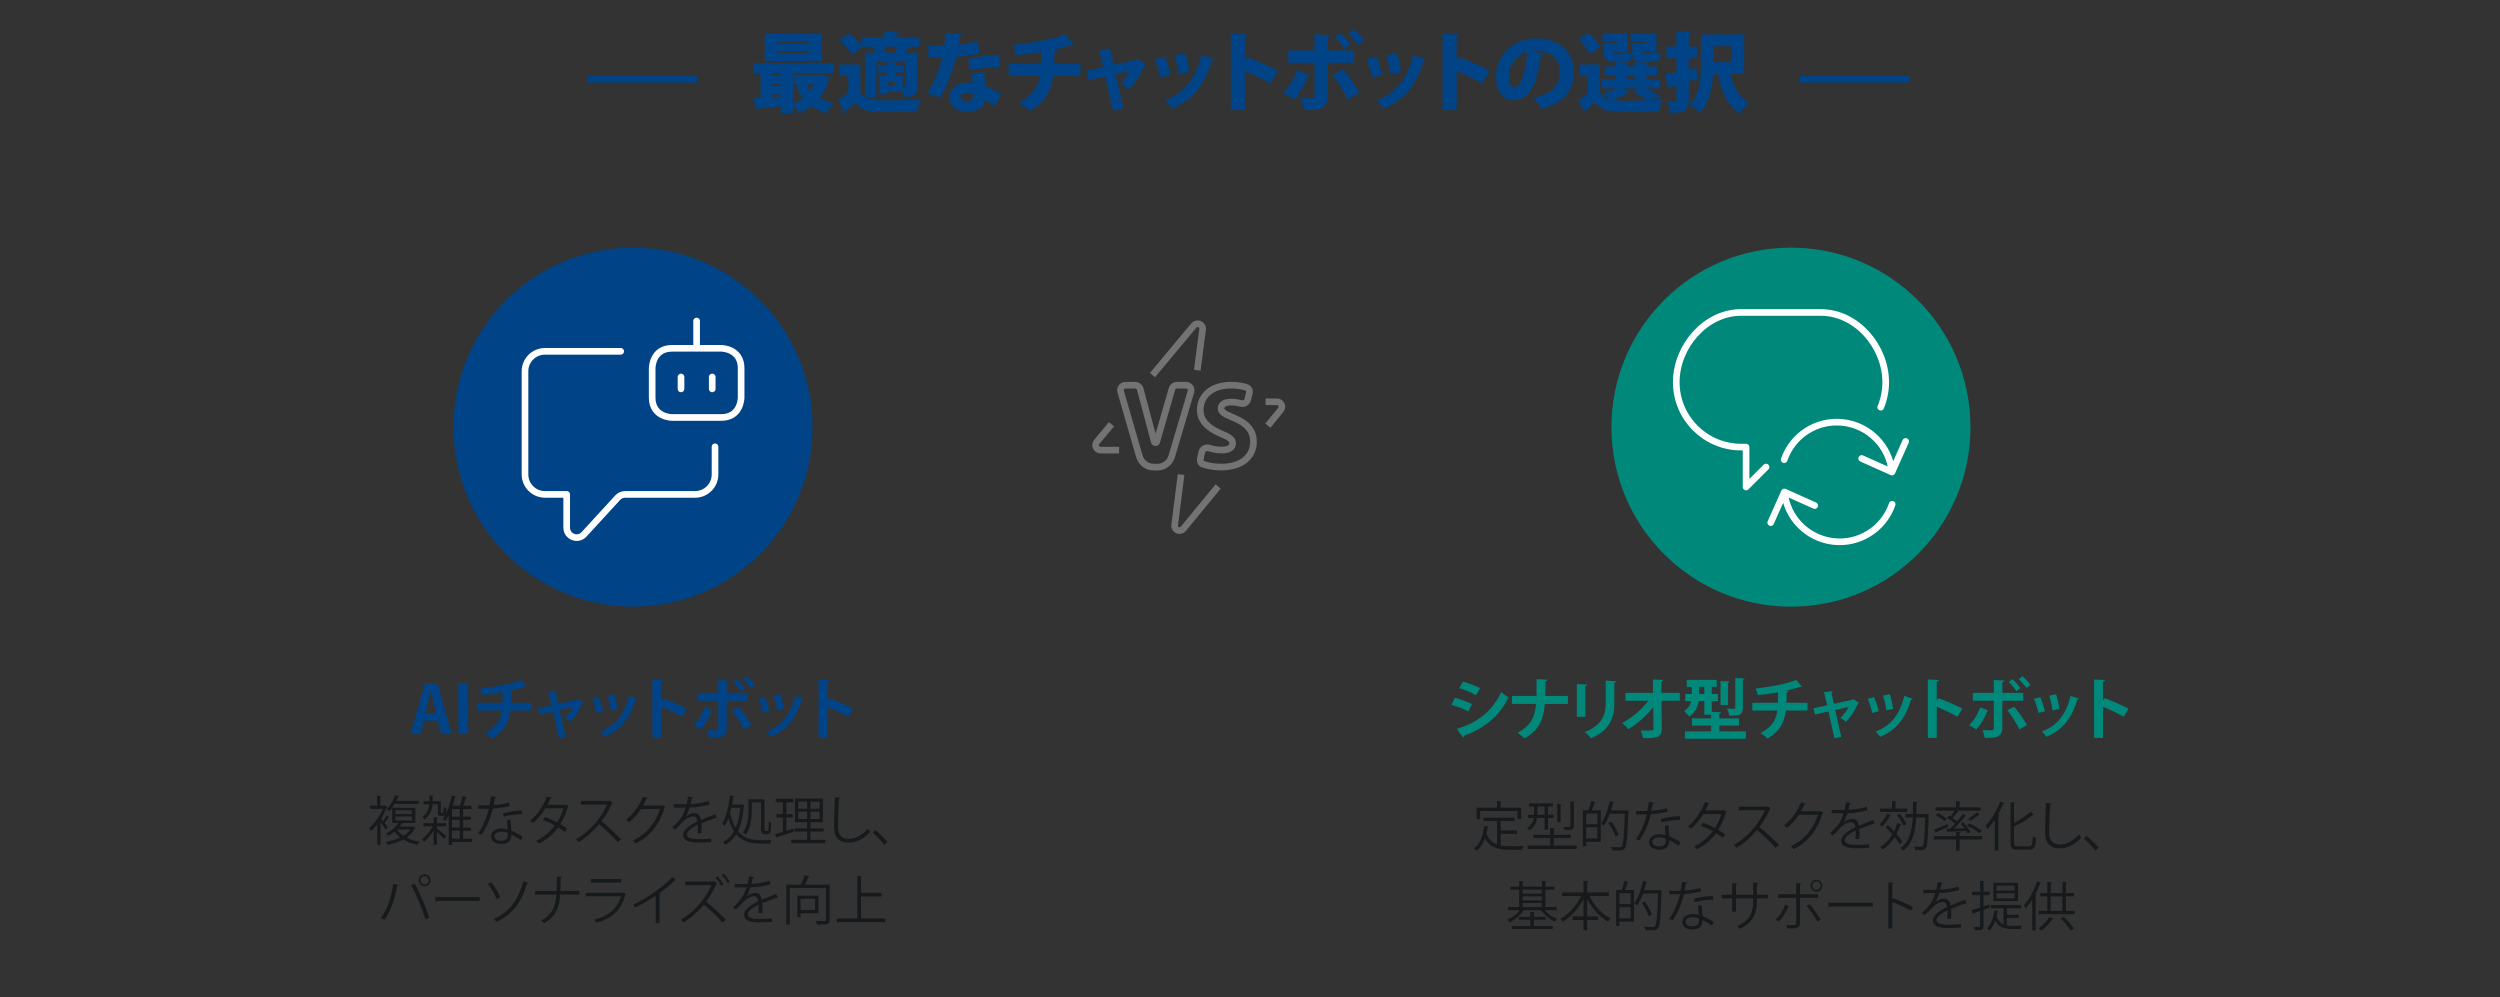 <?xml version="1.0" encoding="UTF-8"?>
<svg id="_レイヤー_1" data-name="レイヤー 1" xmlns="http://www.w3.org/2000/svg" viewBox="0 0 752 300">
  <rect x="0" y="0" width="752" height="300" fill="#333333" stroke="none"/>
  <defs>
    <style>
      .cls-1 {
        fill: #171a1c;
      }

      .cls-2, .cls-3 {
        fill: #00897b;
      }

      .cls-2, .cls-4 {
        fill-rule: evenodd;
      }

      .cls-5 {
        stroke: #737373;
      }

      .cls-5, .cls-6, .cls-7 {
        fill: none;
        stroke-width: 2px;
      }

      .cls-5, .cls-7 {
        stroke-miterlimit: 10;
      }

      .cls-6 {
        stroke: #fff;
        stroke-linecap: round;
        stroke-linejoin: round;
      }

      .cls-7 {
        stroke: #004386;
      }

      .cls-8, .cls-4 {
        fill: #004386;
      }
    </style>
  </defs>
  <g>
    <path class="cls-8" d="M247.35,22.5l2.31.83c-.08.23-.18.31-.31.47-.57,2.18-1.51,4.08-2.76,5.64,1.25.73,2.65,1.27,4.26,1.64-.78.68-1.77,2.05-2.24,2.94-1.69-.49-3.17-1.22-4.47-2.13-1.12.88-2.37,1.61-3.77,2.18-.39-.81-1.2-2.03-1.87-2.76v2.73h-3.61v-2.11c-2.57.29-5.04.57-6.79.73-.05.26-.26.39-.47.42l-1.01-3.54c.62-.03,1.35-.05,2.16-.1v-7.44h-2.18v-2.96h24v2.96h-12.09v9.1c1.12-.39,2.16-.94,3.07-1.61-.86-1.04-1.56-2.21-2.16-3.51l1.98-.55h-2.42v-2.83h7.77l.6-.1ZM247.14,10.17v8.22h-17.08v-8.22h17.08ZM234.9,22h-2.68v.62h2.68v-.62ZM232.22,25.17v.7h2.68v-.7h-2.68ZM232.22,29.26l2.68-.18v-.65h-2.68v.83ZM243.35,13.16v-.62h-9.67v.62h9.67ZM243.35,16.02v-.65h-9.67v.65h9.67ZM242.59,25.43c.34.65.78,1.25,1.27,1.82.44-.57.81-1.17,1.14-1.82h-2.42Z"/>
    <path class="cls-8" d="M258.79,19.4v8.32c1.33,2.47,3.85,2.47,8.87,2.47,3.12,0,6.81-.1,9.41-.34-.42.86-.99,2.6-1.17,3.67-2.03.1-4.81.18-7.41.18-6.34,0-9.07-.05-11.28-2.89-.99.96-2,1.87-2.89,2.6,0,.34-.1.47-.39.6l-1.79-3.98c.96-.57,2.03-1.3,3.04-2.05v-5.1h-2.7v-3.48h6.32ZM259.42,14.07l-3.12,2.37c-.7-1.22-2.42-3.02-3.82-4.29l2.89-2.13c1.38,1.09,3.09,2.7,3.95,3.9v-2.65h6.66v-1.95l4.45.23c-.03.29-.26.47-.78.55v1.17h6.89v2.81h-2.65c-.08.26-.34.34-.7.31-.18.44-.44.96-.73,1.48h3.46v10.25c0,2.44-.86,3.07-4.13,3.07-.08-.47-.23-1.01-.42-1.56h-4.39v.75h-2.39v-5.62h2.11v-.94h-2.57v-2.03h2.57v-1.09l3.28.18c-.03.23-.21.39-.62.44v.47h2.63v2.03h-2.63v.94h2.18v3.67c.83,0,.94,0,.94-.34v-7.41h-8.84v10.5h-3.38v-13.31h3.02c-.16-.6-.36-1.25-.62-1.79h-3.2ZM265.92,14.07c.29.62.49,1.27.57,1.79h2.78c.18-.55.39-1.2.55-1.79h-3.9ZM269.11,25.69v-1.01h-2.16v1.01h2.16Z"/>
    <path class="cls-8" d="M289.63,10.2c-.08.26-.36.52-.78.6-.13.81-.39,2.05-.52,2.68,1.53-.1,4.08-.55,5.8-1.14l.47,3.72c-2.16.49-4.63.88-6.97,1.07-1.17,4.63-2.68,8.58-4.78,12.25l-3.95-1.35c2.08-3.2,3.74-7.07,4.52-10.82h-4.16v-3.54h4.78c.21-1.2.39-2.57.47-3.82l5.12.36ZM296.15,21.64c0,1.33.05,2.83.18,4.19,1.27.55,3.56,1.61,4.81,2.47l-1.82,3.69c-.75-.65-2.21-1.51-3.02-2-.03.68-.44,3.64-5.43,3.64-2.16,0-5.28-1.07-5.28-4.42.05-2.7,2.65-4.39,5.3-4.39.52,0,1.04.03,1.59.08-.05-.7-.05-1.87-.05-2.81l3.72-.44ZM292.7,28.29c-.52-.23-1.4-.34-1.9-.34-1.12,0-1.85.57-1.87,1.25,0,.73.73,1.25,1.95,1.25,1.09,0,1.82-.62,1.82-1.51v-.65ZM300.78,20.16c-2.78.05-6.03.34-9,.96l-.52-3.41c2.96-.7,6.42-1.25,9.28-1.25l.23,3.69Z"/>
    <path class="cls-8" d="M325.01,22.76h-8.16c-.55,4.39-2.44,7.93-7.1,10.63-.91-.83-2.29-1.9-3.28-2.55,4.08-2.18,5.88-4.58,6.34-8.09h-9.39v-3.61h9.7v-3.48c-2.13.36-4.86.73-7.41.91-.23-.96-.6-2-1.04-3.07,5.02-.47,12.09-1.69,15.68-3.17l2.7,3.02c-.16.13-.39.13-.83.13-1.48.55-3.9,1.17-5.54,1.48l1.27.08c-.05.31-.26.57-.78.68,0,1.27,0,2.34-.05,3.43h7.88v3.61Z"/>
    <path class="cls-8" d="M344.75,19.53c-.13.18-.29.26-.49.31-1.17,2.65-2.65,4.97-4.65,7.07-.62-.57-1.69-1.33-2.55-1.82.99-1.04,2.21-2.55,2.83-3.69l-4.32.91,2.37,10.3-3.2.65-2.31-10.25-4.97,1.17-.73-2.91,5.1-1.09-1.22-5.04,4-.42c0,.31-.26.49-.57.65l.96,4.11,6.97-1.51.31-.18,2.47,1.74Z"/>
    <path class="cls-8" d="M350.31,17.01c.7,1.53,1.46,3.9,1.79,5.46l-3.02.86c-.34-1.66-1.01-3.9-1.72-5.49l2.94-.83ZM365.26,17.81c-.08.21-.34.39-.7.36-2.16,7.7-6.32,12.17-12.04,14.51-.42-.65-1.43-1.87-2.16-2.47,5.25-1.9,9.33-5.98,11-13.68l3.9,1.27ZM356.48,16c.55,1.51,1.07,4,1.27,5.64l-3.2.68c-.21-1.74-.75-4.11-1.27-5.69l3.2-.62Z"/>
    <path class="cls-8" d="M382.14,25.12c-1.95-1.17-5.23-2.76-7.67-3.74v11.75h-4.24V10.14l5.07.26c-.03.31-.26.6-.83.7v7.18l.75-1.04c2.78.99,6.63,2.65,9.13,3.98l-2.21,3.9Z"/>
    <path class="cls-8" d="M393.71,22.47c-1.2,2.96-2.57,5.59-4.37,7.41l-3.33-1.98c1.66-1.61,3.07-3.87,4.11-6.79l3.59,1.35ZM399.45,18.91v9.85c0,1.85-.68,3.04-1.72,3.67-1.22.73-2.7.73-5.46.7-.18-1.01-.62-2.52-1.07-3.61,1.01.05,2.81.08,3.35.08.7,0,.86-.23.86-.78v-9.91h-7.88v-3.74h7.88v-4.84l4.89.21c-.05.34-.29.62-.86.7v3.93h7.88v3.74h-7.88ZM404.08,20.86c1.82,2.11,3.72,4.99,4.81,7l-3.59,2.05c-.88-2.08-3.04-5.67-4.47-7.44l3.25-1.61ZM403.3,9.94c1.01.88,2.29,2.44,2.94,3.38l-1.82,1.38c-.57-.91-2.03-2.68-2.86-3.46l1.74-1.3ZM407.31,8.79c1.04.94,2.34,2.39,2.99,3.33l-1.82,1.38c-.6-.91-2.05-2.55-2.89-3.38l1.72-1.33Z"/>
    <path class="cls-8" d="M414.01,17.01c.7,1.53,1.46,3.9,1.79,5.46l-3.02.86c-.34-1.66-1.01-3.9-1.72-5.49l2.94-.83ZM428.96,17.81c-.08.21-.34.39-.7.36-2.16,7.7-6.32,12.17-12.04,14.51-.42-.65-1.43-1.87-2.16-2.47,5.25-1.9,9.33-5.98,11-13.68l3.9,1.27ZM420.18,16c.55,1.51,1.07,4,1.27,5.64l-3.2.68c-.21-1.74-.75-4.11-1.27-5.69l3.2-.62Z"/>
    <path class="cls-8" d="M445.84,25.12c-1.95-1.17-5.23-2.76-7.67-3.74v11.75h-4.24V10.14l5.07.26c-.03.31-.26.6-.83.7v7.18l.75-1.04c2.78.99,6.63,2.65,9.13,3.98l-2.21,3.9Z"/>
    <path class="cls-8" d="M464.32,16.2c-.1.23-.44.44-.83.44-1.14,9.28-3.69,13.52-8.22,13.52-3.15,0-5.25-2.47-5.25-7.07,0-6.84,5.51-11.54,12.04-11.54,7.31,0,11.34,4.16,11.34,10.06s-2.96,9.33-9.65,11.13c-.6-.96-1.46-2.26-2.55-3.33,5.9-1.17,7.96-3.98,7.96-7.72,0-4.16-2.99-6.47-7.18-6.47-.55,0-1.04.05-1.56.13l3.9.86ZM459.41,15.6c-3.33,1.07-5.49,4-5.49,7.33,0,1.9.39,3.33,1.48,3.33,2.24,0,3.67-5.1,4-10.66Z"/>
    <path class="cls-8" d="M495.11,26.58c1.64.78,3.38,1.72,4.45,2.39l-3.54,1.22c1.48-.05,2.89-.13,4.06-.23-.39.83-.94,2.47-1.12,3.51-2.08.1-4.99.18-7.72.18-6.5,0-9.33,0-11.57-2.94-.91.99-1.87,1.9-2.68,2.65,0,.31-.1.47-.36.57l-1.79-3.77c.88-.6,1.9-1.33,2.83-2.11v-5.17h-2.42v-3.48h5.93v8.35c.62,1.2,1.66,1.9,3.09,2.24-.65-.62-1.56-1.4-2.21-1.85,1.43-.36,2.91-.96,3.98-1.56h-4.21v-2.73h3.98v-1.17h-3.07v-2.7h3.07v-1.3l4.29.23c-.03.29-.23.44-.75.52v.55h2.31v-1.3l4.34.23c-.03.29-.23.44-.75.55v.52h3.2v2.7h-3.2v1.17h4.16v2.73h-4.29ZM477.9,9.88c1.27,1.25,2.83,2.99,3.48,4.26l-3.22,2.11c-.55-1.25-2-3.15-3.25-4.5l2.99-1.87ZM486.35,13.06v-.73h-4.29v-2.31h7.44v5.38h-.86c.57.34,1.59.68,2.34.83-.03-.21-.03-.47-.03-.73v-2.44h4.13v-.7h-4.58v-2.34h7.77v5.38h-1.09c.6.36,1.69.7,2.44.86-.31,1.82-1.09,2.34-2.89,2.34h-2.5c-2.16,0-3.02-.49-3.22-2.03-.36,1.56-1.14,2.03-2.83,2.03h-2.5c-2.6,0-3.3-.7-3.3-3.09v-2.44h3.95ZM487.98,26.58l2.44.96c-.1.18-.36.29-.7.23-1.17.78-3.02,1.69-4.73,2.34,1.35.18,3.59.18,5.43.18,1.61,0,3.38-.03,5.07-.08-.99-.75-2.68-1.85-4.26-2.63l1.85-1.01h-5.1ZM485.46,15.4c0,.31.03.52.1.62.1.1.29.13.62.13h1.64c.44,0,.6-.13.68-.75h-3.04ZM489.34,22.68v1.17h2.31v-1.17h-2.31ZM496.38,16.15c.44,0,.6-.13.68-.75h-3.04c0,.31.03.52.1.62.1.1.29.13.62.13h1.64Z"/>
    <path class="cls-8" d="M510.29,20.47l.36,3.25c-.88.29-1.77.55-2.65.81v5.56c0,2.96-.88,3.9-5.51,3.9-.1-.96-.57-2.5-1.01-3.46.91.05,1.98.05,2.31.05.36-.03.49-.13.49-.49v-4.5c-.68.21-1.33.36-1.87.52-.05.29-.29.47-.52.52l-1.07-4.26c.96-.16,2.13-.39,3.46-.65v-4.24h-3.02v-3.48h3.02v-4.65l4.5.18c-.03.31-.23.52-.78.6v3.88h2.42v3.48h-2.42v3.46l2.29-.47ZM524.64,22.26h-4.08c.83,3.8,2.42,6.97,5.51,8.5-.88.75-2.05,2.29-2.6,3.33-3.93-2.24-5.62-6.37-6.68-11.83h-1.43c-.29,4.08-1.22,8.87-4.11,11.83-.57-.73-2.13-2.11-2.94-2.57,3.09-3.28,3.33-8.27,3.33-12.09v-9.07h13v11.91ZM520.85,13.92h-5.41v4.78h5.41v-4.78Z"/>
  </g>
  <g>
    <g>
      <path class="cls-4" d="M136.42,128.49c0,29.82,24.18,54,54,54s54-24.18,54-54-24.18-54-54-54-54,24.18-54,54"/>
      <g>
        <path class="cls-8" d="M135.87,220.82h-3.1l-1.1-4.06h-4.12l-1.06,4.06h-3l4.36-15.38h3.72l4.3,15.38ZM131.25,214.51l-.92-3.5c-.24-.96-.5-2.2-.7-3.14h-.06c-.2.96-.46,2.22-.68,3.12l-.92,3.52h3.28Z"/>
        <path class="cls-8" d="M137.87,205.43h2.96v15.38h-2.96v-15.38Z"/>
        <path class="cls-8" d="M160.02,213.73h-6.52c-.42,3.52-1.82,6.3-5.5,8.42-.58-.54-1.44-1.22-2.08-1.64,3.3-1.78,4.66-3.82,5.02-6.78h-7.52v-2.32h7.72c.04-1.04.04-2,.04-3.18-1.76.32-4.04.66-6.08.84-.16-.62-.38-1.3-.68-1.98,4.86-.48,9.88-1.58,12.18-2.54l1.74,1.94c-.12.1-.26.1-.58.1-1.14.4-2.98.9-4.34,1.18l.88.06c-.04.22-.18.4-.54.48,0,1.14-.02,2.14-.06,3.1h6.32v2.32Z"/>
        <path class="cls-8" d="M175.5,211.45c-.08.12-.18.16-.32.2-.86,2.04-2.08,3.9-3.58,5.48-.4-.38-1.1-.86-1.66-1.16.9-.9,1.94-2.28,2.46-3.32l-4.06.88,1.82,8.12-2.04.42-1.8-8.08-4.06.94-.46-1.88,4.14-.9-.94-3.96,2.62-.28c0,.22-.16.36-.4.48l.74,3.3,5.76-1.24.2-.12,1.58,1.12Z"/>
        <path class="cls-8" d="M180.01,209.69c.56,1.2,1.16,3.04,1.42,4.24l-1.94.54c-.26-1.24-.8-3-1.36-4.24l1.88-.54ZM191.66,210.15c-.06.16-.24.28-.5.26-1.64,5.9-4.74,9.38-9.3,11.22-.26-.4-.9-1.2-1.36-1.58,4.28-1.6,7.28-4.78,8.62-10.72l2.54.82ZM184.79,208.85c.42,1.22.8,3.14.96,4.4l-2.04.42c-.16-1.32-.56-3.14-.98-4.42l2.06-.4Z"/>
        <path class="cls-8" d="M205.16,215.61c-1.66-.96-4.28-2.2-6.26-3v9.36h-2.68v-17.58l3.28.16c-.02.24-.18.44-.6.5v5.64l.5-.68c2.2.78,5.2,2.1,7.18,3.14l-1.42,2.46Z"/>
        <path class="cls-8" d="M214.23,213.63c-.92,2.3-2.06,4.34-3.5,5.78l-2.1-1.28c1.36-1.3,2.5-3.08,3.32-5.36l2.28.86ZM218.61,210.79v8.18c0,1.3-.48,2.12-1.32,2.54-.84.46-1.94.46-3.96.44-.12-.64-.4-1.62-.68-2.32.88.04,2.28.06,2.68.06.54,0,.72-.24.72-.68v-8.22h-6.3v-2.38h6.3v-3.86l3.14.14c-.02.24-.2.42-.58.48v3.24h6.28v2.38h-6.28ZM222.18,212.59c1.42,1.62,2.96,3.88,3.86,5.52l-2.28,1.32c-.76-1.68-2.46-4.38-3.64-5.8l2.06-1.04ZM221.7,204.29c.82.7,1.82,1.92,2.34,2.7l-1.2.9c-.48-.76-1.58-2.1-2.3-2.74l1.16-.86ZM224.72,203.39c.84.76,1.84,1.9,2.36,2.68l-1.18.9c-.5-.76-1.62-2.02-2.32-2.7l1.14-.88Z"/>
        <path class="cls-8" d="M230.01,209.69c.56,1.2,1.16,3.04,1.42,4.24l-1.94.54c-.26-1.24-.8-3-1.36-4.24l1.88-.54ZM241.66,210.15c-.06.16-.24.28-.5.26-1.64,5.9-4.74,9.38-9.3,11.22-.26-.4-.9-1.2-1.36-1.58,4.28-1.6,7.28-4.78,8.62-10.72l2.54.82ZM234.79,208.85c.42,1.22.8,3.14.96,4.4l-2.04.42c-.16-1.32-.56-3.14-.98-4.42l2.06-.4Z"/>
        <path class="cls-8" d="M255.16,215.61c-1.66-.96-4.28-2.2-6.26-3v9.36h-2.68v-17.58l3.28.16c-.02.24-.18.44-.6.5v5.64l.5-.68c2.2.78,5.2,2.1,7.18,3.14l-1.42,2.46Z"/>
      </g>
      <g>
        <path class="cls-1" d="M117.08,245.9c-.06.08-.19.1-.3.08-.26.45-.7,1.1-1.1,1.6.42.51.8,1.01.96,1.2l-.66.75c-.29-.5-.96-1.46-1.52-2.21v6.8h-.98v-6.15c-.62.8-1.28,1.5-1.92,2.07-.1-.26-.38-.72-.58-.9,1.6-1.3,3.26-3.55,4.18-5.83h-3.79v-.98h2.05v-3.01l1.3.08c-.02.11-.1.19-.3.21v2.72h1.25l.19-.05.67.4c-.03.06-.11.13-.21.14-.42,1.2-.99,2.38-1.68,3.47.18.21.38.45.59.72.37-.54.8-1.25,1.04-1.73l.82.59ZM124.28,248.59l.7.42c-.02.06-.1.11-.18.14-.59,1.15-1.46,2.06-2.51,2.8,1.14.59,2.48,1.01,3.94,1.23-.24.24-.53.66-.67.94-1.57-.3-3.01-.83-4.23-1.58-1.38.75-2.98,1.26-4.69,1.6-.11-.27-.38-.72-.58-.93,1.57-.26,3.07-.67,4.37-1.3-.67-.51-1.25-1.1-1.71-1.78-.56.46-1.17.91-1.87,1.31-.16-.24-.48-.56-.72-.7,1.7-.9,2.98-2.11,3.73-3.2h-1.9v-4.55c-.26.35-.54.7-.85,1.02-.19-.21-.54-.5-.78-.62,1.23-1.23,2.06-2.88,2.51-4.16l1.25.19c-.02.11-.11.18-.3.19-.16.4-.35.83-.58,1.28h6.74v.93h-7.24c-.21.38-.46.77-.74,1.14h6.96v4.58h-3.65c-.06.05-.13.06-.24.06-.22.32-.5.67-.8,1.02h3.84l.19-.05ZM118.95,243.73v1.15h4.96v-1.15h-4.96ZM118.95,245.62v1.18h4.96v-1.18h-4.96ZM119.43,249.51l-.02.02c.48.72,1.15,1.36,1.95,1.89.83-.51,1.54-1.14,2.05-1.91h-3.99Z"/>
        <path class="cls-1" d="M131.43,248.56v.72c.66.46,2.4,1.82,2.82,2.19l-.64.83c-.4-.45-1.41-1.36-2.18-2.02v3.86h-1.01v-4.29c-.8,1.31-1.87,2.59-2.86,3.41-.13-.27-.38-.66-.61-.88,1.15-.79,2.42-2.34,3.18-3.83h-2.79v-.94h3.07v-1.78l1.31.1c-.02.1-.1.18-.3.21v1.47h2.77v.94h-2.77ZM131.69,241.95h-1.6c-.13,1.55-.64,3.22-2.34,4.53-.16-.21-.51-.53-.75-.66,1.52-1.15,1.98-2.56,2.13-3.87h-1.76v-.96h1.82v-1.74l1.25.08c-.02.11-.1.19-.3.21v1.46h2.45v3.23c0,.3.03.34.19.34h.38c.22,0,.27-.18.29-1.86.19.18.56.3.82.38-.06,1.89-.29,2.32-.98,2.32h-.66c-.74,0-.94-.24-.94-1.17v-2.29ZM142.01,252.28v.99h-6.03v.88h-1.01v-8.9c-.3.61-.64,1.18-.99,1.67-.18-.18-.54-.46-.77-.62,1.18-1.58,2.16-4.31,2.74-7.03l1.26.32c-.03.11-.16.16-.35.16-.19.88-.45,1.76-.72,2.62h2.18c.34-.88.7-2.08.9-2.95l1.26.37c-.03.1-.16.14-.35.16-.18.69-.5,1.63-.8,2.42h2.51v.99h-2.53v2.31h2.35v.94h-2.35v2.34h2.35v.94h-2.35v2.38h2.71ZM138.3,245.67v-2.31h-2.32v2.31h2.32ZM138.3,248.95v-2.34h-2.32v2.34h2.32ZM135.98,249.89v2.38h2.32v-2.38h-2.32Z"/>
        <path class="cls-1" d="M149.35,239.73c-.05.13-.21.26-.5.27-.11.7-.26,1.54-.4,2.16,1.57-.1,3.31-.37,4.71-.78l.18,1.09c-1.49.37-3.25.62-5.09.77-.77,3.07-1.83,5.57-3.39,7.88l-1.07-.43c1.46-2.1,2.56-4.5,3.25-7.41h-3.18v-1.04h1.9c.5,0,1.01-.02,1.47-.02.19-.85.34-1.76.45-2.71l1.68.22ZM153.61,246.55c.02,1.3.11,2.18.21,3.28,1.02.4,2.35,1.09,3.41,1.86l-.58,1.02c-.88-.67-1.97-1.3-2.83-1.68,0,1.6-.64,2.85-2.99,2.85-1.78,0-3.14-.8-3.12-2.3,0-1.6,1.68-2.37,3.15-2.37.58,0,1.17.11,1.81.29-.06-1.02-.14-2.06-.14-2.82l1.09-.13ZM152.73,250.55c-.66-.26-1.33-.37-1.9-.37-.96,0-2.1.38-2.11,1.38,0,.91.9,1.34,2.15,1.34,1.15,0,1.89-.56,1.89-1.62,0-.26,0-.5-.02-.74ZM157.12,244.9c-1.81.02-4,.3-5.67.78l-.18-1.01c1.82-.53,4.03-.86,5.78-.86l.06,1.09Z"/>
        <path class="cls-1" d="M171.08,242.42c-.02.08-.1.14-.19.18-.59,1.98-1.39,3.81-2.35,5.3.69.4,1.47.9,2.07,1.33l-.67,1.06c-.58-.45-1.39-.98-2.06-1.39-1.47,2.05-3.36,3.7-5.78,4.87-.18-.27-.59-.66-.88-.83,2.34-1.09,4.21-2.71,5.67-4.61-1.18-.66-2.35-1.22-3.54-1.67l.61-.9c1.17.42,2.37.96,3.6,1.62.83-1.31,1.49-2.71,1.94-4.24h-5.43c-.98,1.63-2.29,3.25-3.7,4.4-.21-.19-.64-.54-.91-.72,2.1-1.6,4.08-4.48,5.04-7.22l1.52.35c-.06.18-.22.22-.43.21-.22.53-.59,1.31-.9,1.9h5.31l.22-.06.86.43Z"/>
        <path class="cls-1" d="M184.35,241.36c-.03.08-.11.14-.21.18-.86,2.03-1.89,3.79-3.2,5.51,1.75,1.39,4.37,3.78,5.86,5.43l-.98.85c-1.41-1.63-3.99-4.07-5.62-5.38-1.41,1.71-3.84,4.05-6.16,5.38-.18-.24-.56-.64-.83-.86,4.43-2.43,7.94-6.98,9.38-10.45h-7.86v-1.09h8.48l.21-.08.93.53Z"/>
        <path class="cls-1" d="M200.17,242.75c-.06.08-.14.16-.24.22-1.68,5.19-4.31,8.52-8.72,10.76-.19-.27-.5-.64-.82-.88,4.19-2.03,6.79-5.23,8.12-9.48h-5.71c-.93,1.44-2.16,2.83-3.59,3.95-.22-.22-.59-.53-.91-.74,2.18-1.68,4.02-4.13,5.11-6.95l1.52.43c-.06.16-.26.21-.46.21-.32.7-.66,1.38-1.02,2.02h5.63l.19-.1.91.54Z"/>
        <path class="cls-1" d="M215.66,246.11s-.06.03-.1.03c-.1,0-.18-.05-.24-.1-1.22.4-2.99,1.06-4.32,1.63.03.37.05.78.05,1.25,0,.51-.02,1.09-.05,1.71l-1.17.06c.05-.58.08-1.31.08-1.94,0-.24,0-.46-.02-.64-1.81.88-3.28,1.95-3.28,2.91s1.1,1.38,3.31,1.38c1.55,0,2.99-.03,4.02-.16l.02,1.07c-.94.1-2.38.13-4.03.13-3.07,0-4.43-.74-4.43-2.37,0-1.41,1.86-2.77,4.26-3.97-.1-1.01-.54-1.5-1.18-1.5-1.17,0-2.38.66-3.83,2.26-.45.5-1.07,1.12-1.76,1.75l-.78-.78c1.6-1.41,3.11-2.75,4.03-5.91l-.9.02h-2.67v-1.04c.98.02,2.11.02,2.77.02l1.09-.02c.18-.74.32-1.42.43-2.29l1.57.19c-.03.16-.16.26-.4.29-.11.64-.26,1.2-.4,1.78,1.09-.02,3.42-.27,5.51-.93l.19,1.07c-2,.62-4.42.85-6,.9-.38,1.2-.78,2.16-1.15,2.71h.02c.7-.62,1.76-1.04,2.58-1.04,1.09,0,1.78.78,1.99,2.08,1.34-.61,3.04-1.26,4.32-1.76l.5,1.22Z"/>
        <path class="cls-1" d="M223.82,242.17c0,.08-.03.16-.06.22-.26,3.27-.85,5.75-1.79,7.65,1.84,2.22,4.31,2.67,6.95,2.67h3.14c-.18.26-.35.75-.42,1.04h-2.77c-2.87,0-5.47-.51-7.41-2.79-.86,1.39-1.97,2.43-3.3,3.19-.16-.26-.45-.66-.67-.86,1.33-.69,2.43-1.75,3.3-3.25-.67-1.02-1.22-2.31-1.65-3.94-.34.91-.72,1.71-1.15,2.38-.16-.19-.53-.56-.75-.74,1.22-1.86,1.92-5.14,2.32-8.5l1.36.26c-.05.13-.14.19-.35.19-.11.78-.22,1.57-.37,2.34h2.85l.19-.03.59.16ZM219.99,242.99c-.11.53-.24,1.04-.37,1.55.4,1.91.96,3.38,1.65,4.51.7-1.58,1.18-3.6,1.41-6.07h-2.69ZM226.14,241.36v2.26c0,2.19-.26,5.31-1.81,7.46-.19-.18-.62-.46-.86-.58,1.49-2.05,1.67-4.87,1.67-6.9v-3.19h4.83v8.66c0,.78.02.91.34.91.54,0,.61,0,.69-.13.19-.16.19-1.75.19-2.74.21.18.53.34.8.42-.05,2.64-.1,3.38-1.25,3.38h-.69c-1.12,0-1.12-.75-1.12-1.95v-7.6h-2.79Z"/>
        <path class="cls-1" d="M236.52,245.92v3.97l2.18-.64c.02.1.03.19.13.93-1.86.59-3.83,1.23-5.06,1.6-.02.13-.11.21-.21.24l-.43-1.18c.66-.16,1.46-.38,2.35-.64v-4.27h-1.98v-1.01h1.98v-3.6h-2.14v-1.02h5.28v1.02h-2.1v3.6h1.94v1.01h-1.94ZM243.79,252.63h4.48v.99h-10.29v-.99h4.8v-2.48h-3.75v-.98h3.75v-1.87h-3.65v-7.11h8.4v7.11h-3.75v1.87h3.97v.98h-3.97v2.48ZM240.11,241.13v2.14h2.67v-2.14h-2.67ZM240.11,246.35h2.67v-2.18h-2.67v2.18ZM246.52,243.28v-2.14h-2.74v2.14h2.74ZM246.52,246.35v-2.18h-2.74v2.18h2.74Z"/>
        <path class="cls-1" d="M252.87,239.95c-.03.19-.18.3-.5.35-.13,1.86-.29,6.1-.29,8.47s1.18,3.54,3.2,3.54,3.94-.98,5.76-3.04c.16.26.53.77.72.95-1.87,2.13-4.15,3.25-6.5,3.25-2.91,0-4.4-1.68-4.4-4.71,0-2.02.14-6.98.26-8.95l1.75.14Z"/>
        <path class="cls-1" d="M263.35,249.71c1.18.94,2.75,2.53,3.62,3.54l-.96.88c-.8-1.02-2.43-2.71-3.5-3.67l.85-.75Z"/>
        <path class="cls-1" d="M119.88,266.21c-.05.13-.18.22-.42.24-.64,3.84-1.97,7.89-3.84,10.26-.29-.22-.72-.43-1.07-.58,1.79-2.18,3.2-6.24,3.71-10.26l1.62.34ZM127.93,276.61c-.75-2.8-2.61-7.35-4.26-10.31l1.04-.5c1.68,2.87,3.55,7.38,4.39,10.34l-1.17.46ZM127.72,263.01c.99,0,1.79.8,1.79,1.81s-.8,1.79-1.79,1.79-1.79-.82-1.79-1.79c0-1.04.83-1.81,1.79-1.81ZM128.99,264.81c0-.72-.58-1.28-1.26-1.28s-1.26.56-1.26,1.28.56,1.26,1.26,1.26,1.26-.61,1.26-1.26Z"/>
        <path class="cls-1" d="M130.93,269.84h13.37v1.14h-12.76c-.1.16-.3.27-.51.3l-.1-1.44Z"/>
        <path class="cls-1" d="M147.72,265.34c1.12,1.31,2.26,3.25,2.75,4.55l-1.1.56c-.45-1.26-1.58-3.27-2.66-4.58l1.01-.53ZM158.92,265.54c-.05.14-.16.21-.42.21-1.62,5.97-4.69,9.48-9.19,11.52-.18-.24-.54-.64-.82-.85,4.4-1.94,7.36-5.27,8.88-11.38l1.54.5Z"/>
        <path class="cls-1" d="M174.3,269.09h-5.79c-.3,4.11-1.34,6.61-4.83,8.61-.22-.26-.61-.56-.91-.78,3.31-1.84,4.29-4.03,4.59-7.83h-6.42v-1.1h6.47c.05-1.25.06-2.69.06-4.31l1.57.1c-.02.16-.16.26-.38.29-.02,1.46-.02,2.75-.08,3.92h5.73v1.1Z"/>
        <path class="cls-1" d="M188.33,268.91c-.03.06-.11.13-.21.16-1.31,4.83-3.99,7.19-8.77,8.52-.14-.29-.45-.69-.67-.93,4.35-1.09,7.06-3.33,8.07-7.04h-10.6v-1.09h11.08l.16-.1.94.48ZM186.83,265.49h-9.12v-1.06h9.12v1.06Z"/>
        <path class="cls-1" d="M203.39,264.73c-.06.08-.16.13-.3.13-.05,0-.1,0-.16-.02-1.23,1.25-3.01,2.71-4.56,3.83.13.05.32.14.38.18-.03.1-.18.19-.35.21v8.59h-1.17v-8.23c-1.7,1.2-3.91,2.5-6.1,3.57-.16-.26-.45-.66-.67-.88,4.37-2.02,9.16-5.44,11.73-8.28l1.2.9Z"/>
        <path class="cls-1" d="M215.69,265.71s-.1.1-.18.11c-.72,1.74-1.84,3.75-3.09,5.39,1.73,1.38,4.4,3.79,5.91,5.46l-1.02.8c-1.44-1.66-3.95-4.03-5.6-5.35-1.39,1.71-3.79,4.03-6.12,5.36-.19-.24-.54-.62-.83-.87,4.43-2.43,7.81-6.88,9.24-10.37h-7.89v-1.09h8.48l.21-.08.9.62ZM215.77,263.57c.67.67,1.42,1.7,1.84,2.5l-.66.4c-.37-.72-1.12-1.79-1.79-2.48l.61-.42ZM217.74,262.8c.56.58,1.41,1.7,1.79,2.42l-.66.4c-.34-.7-1.2-1.86-1.75-2.42l.61-.4Z"/>
        <path class="cls-1" d="M233.98,270.11s-.06.03-.1.03c-.1,0-.18-.05-.24-.1-1.22.4-2.99,1.06-4.32,1.63.03.37.05.78.05,1.25,0,.51-.02,1.09-.05,1.71l-1.17.06c.05-.58.08-1.31.08-1.94,0-.24,0-.46-.02-.64-1.81.88-3.28,1.95-3.28,2.91s1.1,1.38,3.31,1.38c1.55,0,2.99-.03,4.02-.16l.02,1.07c-.95.1-2.39.13-4.03.13-3.07,0-4.43-.74-4.43-2.37,0-1.41,1.86-2.77,4.26-3.97-.1-1.01-.54-1.5-1.18-1.5-1.17,0-2.38.66-3.83,2.26-.45.5-1.07,1.12-1.76,1.75l-.79-.78c1.6-1.41,3.11-2.75,4.03-5.91l-.9.02h-2.67v-1.04c.98.02,2.11.02,2.77.02l1.09-.02c.18-.74.32-1.42.43-2.29l1.57.19c-.03.16-.16.26-.4.29-.11.64-.26,1.2-.4,1.78,1.09-.02,3.43-.27,5.51-.93l.19,1.07c-2,.62-4.42.85-6,.9-.38,1.2-.78,2.16-1.15,2.71h.02c.7-.62,1.76-1.04,2.58-1.04,1.09,0,1.78.78,1.98,2.08,1.34-.61,3.04-1.26,4.32-1.76l.5,1.22Z"/>
        <path class="cls-1" d="M249.55,266.08v10.55c0,.75-.18,1.12-.72,1.31-.56.18-1.57.19-3.06.19-.06-.32-.22-.82-.4-1.12.62.02,1.2.03,1.68.03s.85-.02,1.01-.02c.32,0,.42-.1.42-.4v-9.49h-10.9v11h-1.07v-12.05h4.43c.43-.86.86-2.03,1.12-2.87l1.5.34c-.05.11-.16.18-.35.18-.27.69-.67,1.58-1.07,2.35h7.41ZM246.17,274.72h-5.36v1.18h-.99v-6.51h6.35v5.33ZM245.16,270.37h-4.35v3.38h4.35v-3.38Z"/>
        <path class="cls-1" d="M259,276.28h7.27v1.09h-14.55v-1.09h6.16v-12.76l1.46.1c-.02.11-.11.19-.34.22v4.74h6.15v1.09h-6.15v6.61Z"/>
      </g>
      <path class="cls-6" d="M186.7,105.68h-22.78c-3.31,0-6,2.69-6,6v31.03c0,3.31,2.69,6,6,6h6.54v10c0,2.74,3.36,4.04,5.21,2.03l10.14-11.05c.57-.62,1.37-.97,2.21-.97h21.06c3.31,0,6-2.69,6-6v-8.33M202.17,104.77h14.76s6,0,6,6v8.81s0,6-6,6h-14.76s-6,0-6-6v-8.81s0-6,6-6M209.54,96.56v8.21M204.85,113.4v3.58M214.24,113.4v3.58"/>
    </g>
    <path class="cls-5" d="M355.27,142.74l-1.93,15.2c-.19,1.48,1.65,2.28,2.61,1.13,2.62-3.19,6.42-7.81,10.46-12.74M381.38,128.03c1.55-1.89,2.87-3.51,3.87-4.73.8-.98.1-2.45-1.16-2.45h-3.39M336.63,135.4h-5.58c-1.27,0-1.97-1.48-1.15-2.46l4.44-5.32M346.66,112.83c4.76-5.71,9.39-11.25,12.45-14.92.96-1.15,2.82-.33,2.63,1.15l-1.6,12.31M352.45,137.29l5.79-19.49c.29-.96-.43-1.93-1.44-1.93h-2.82c-.67,0-1.26.44-1.44,1.08l-4.6,15.95c-.11.37-.62.36-.72,0l-4.25-15.91c-.18-.66-.77-1.11-1.45-1.11h-2.98c-1,0-1.72.96-1.44,1.92l5.63,19.47c.56,1.93,2.32,3.25,4.32,3.25h1.08c1.99,0,3.75-1.31,4.31-3.22ZM367.55,135.38c-1.32,0-2.68-.25-3.84-.6-.94-.29-2.02.23-2.22,1.2l-.44,2.11c-.14.66.18,1.33.82,1.55,1.37.47,3.35.86,5.4.86,6.48,0,9.78-3.36,9.78-7.62,0-3.07-1.7-5.45-5.76-7.11-2.96-1.25-4.01-1.79-4.01-2.96,0-1.07,1.03-1.86,2.98-1.86,1.13,0,2.1.17,2.9.39.92.26,1.94-.22,2.16-1.15l.48-2.02c.17-.7-.18-1.42-.86-1.64-1.22-.39-2.76-.67-4.64-.67-5.97,0-9.27,3.31-9.27,7.46,0,3.03,2.1,5.38,6.13,7.08,2.55,1.02,3.62,1.74,3.62,2.95s-1.11,2.02-3.23,2.02Z"/>
    <g>
      <path class="cls-2" d="M484.72,128.49c0,29.82,24.18,54,54,54s54-24.18,54-54-24.18-54-54-54-54,24.18-54,54"/>
      <g>
        <path class="cls-3" d="M437.66,209.93c1.78.46,3.8,1.2,5.12,1.86l-1.08,2.18c-1.3-.66-3.4-1.5-5.12-1.96l1.08-2.08ZM438.22,219.26c6.14-1.9,10.6-5.16,13.34-11.08.5.44,1.66,1.3,2.18,1.64-2.72,5.7-7.6,9.5-13.34,11.44.04.2-.06.42-.32.54l-1.86-2.54ZM440.06,205.01c1.78.52,3.78,1.26,5.16,1.98l-1.24,2.12c-1.4-.78-3.28-1.58-5.04-2.12l1.12-1.98Z"/>
        <path class="cls-3" d="M471.62,211.75h-6.94c-.38,4.7-1.7,7.82-6.08,10.38-.5-.52-1.46-1.26-2.1-1.7,3.98-2.2,5.2-4.66,5.56-8.68h-7.26v-2.42h7.38c.02-.72.02-2.94.02-5.06l3.3.2c-.04.26-.22.4-.6.46-.02,1.6-.02,3.06-.08,4.4h6.8v2.42Z"/>
        <path class="cls-3" d="M474.32,215.61v-9.84l3.14.16c-.02.22-.2.36-.58.42v9.26h-2.56ZM486.18,204.91c-.02.2-.18.34-.58.4v6.26c0,4.24-1.4,8.18-7.02,10.5-.38-.5-1.32-1.44-1.92-1.86,5.3-2.02,6.34-5.34,6.34-8.66v-6.82l3.18.18Z"/>
        <path class="cls-3" d="M505.28,210.79h-5.5l.08,8.4c.04,2.84-1.74,2.84-5.64,2.84-.1-.64-.38-1.66-.64-2.3.52.02,1.1.02,1.62.02,1.9,0,2.2,0,2.16-.6l-.06-6.46c-1.98,2.6-4.76,5.02-7.56,6.68-.42-.62-1.12-1.4-1.78-1.9,2.94-1.56,5.88-4.06,7.88-6.68h-6.9v-2.38h8.3l-.04-4.02,3.08.12c-.02.22-.16.38-.56.42l.04,3.48h5.52v2.38Z"/>
        <path class="cls-3" d="M517.18,220h7.98v2.22h-18.32v-2.22h7.88v-1.74h-5.78v-2.16h5.78v-1.1h-2.06v-4.12h-1.68c-.28,1.72-1.04,3.5-2.88,4.66-.3-.44-1.14-1.32-1.58-1.64,1.38-.84,1.96-1.92,2.2-3.02h-1.8v-2.12h1.98v-2.16h-1.52v-2.1h9v2.1h-1.48v2.16h1.86v2.12h-1.86v3.22l2.82.16c-.02.2-.16.32-.54.38v1.46h5.9v2.16h-5.9v1.74ZM511.1,208.75h1.56v-2.16h-1.56v2.16ZM520.32,205.01c-.02.2-.16.3-.52.36v6.72h-2.26v-7.24l2.78.16ZM524.78,204.07c-.04.18-.16.32-.52.36v8.46c0,1.96-.74,2.38-4.06,2.38-.1-.6-.42-1.52-.74-2.12.88.04,1.86.04,2.14.04s.38-.08.38-.32v-8.94l2.8.14Z"/>
        <path class="cls-3" d="M543.7,213.73h-6.52c-.42,3.52-1.82,6.3-5.5,8.42-.58-.54-1.44-1.22-2.08-1.64,3.3-1.78,4.66-3.82,5.02-6.78h-7.52v-2.32h7.72c.04-1.04.04-2,.04-3.18-1.76.32-4.04.66-6.08.84-.16-.62-.38-1.3-.68-1.98,4.86-.48,9.88-1.58,12.18-2.54l1.74,1.94c-.12.1-.26.1-.58.1-1.14.4-2.98.9-4.34,1.18l.88.06c-.04.22-.18.4-.54.48,0,1.14-.02,2.14-.06,3.1h6.32v2.32Z"/>
        <path class="cls-3" d="M559.18,211.45c-.08.12-.18.16-.32.2-.86,2.04-2.08,3.9-3.58,5.48-.4-.38-1.1-.86-1.66-1.16.9-.9,1.94-2.28,2.46-3.32l-4.06.88,1.82,8.12-2.04.42-1.8-8.08-4.06.94-.46-1.88,4.14-.9-.94-3.96,2.62-.28c0,.22-.16.36-.4.48l.74,3.3,5.76-1.24.2-.12,1.58,1.12Z"/>
        <path class="cls-3" d="M563.7,209.69c.56,1.2,1.16,3.04,1.42,4.24l-1.94.54c-.26-1.24-.8-3-1.36-4.24l1.88-.54ZM575.34,210.15c-.06.16-.24.28-.5.26-1.64,5.9-4.74,9.38-9.3,11.22-.26-.4-.9-1.2-1.36-1.58,4.28-1.6,7.28-4.78,8.62-10.72l2.54.82ZM568.48,208.85c.42,1.22.8,3.14.96,4.4l-2.04.42c-.16-1.32-.56-3.14-.98-4.42l2.06-.4Z"/>
        <path class="cls-3" d="M588.84,215.61c-1.66-.96-4.28-2.2-6.26-3v9.36h-2.68v-17.58l3.28.16c-.02.24-.18.44-.6.5v5.64l.5-.68c2.2.78,5.2,2.1,7.18,3.14l-1.42,2.46Z"/>
        <path class="cls-3" d="M597.92,213.63c-.92,2.3-2.06,4.34-3.5,5.78l-2.1-1.28c1.36-1.3,2.5-3.08,3.32-5.36l2.28.86ZM602.3,210.79v8.18c0,1.3-.48,2.12-1.32,2.54-.84.46-1.94.46-3.96.44-.12-.64-.4-1.62-.68-2.32.88.04,2.28.06,2.68.06.54,0,.72-.24.72-.68v-8.22h-6.3v-2.38h6.3v-3.86l3.14.14c-.02.24-.2.42-.58.48v3.24h6.28v2.38h-6.28ZM605.86,212.59c1.42,1.62,2.96,3.88,3.86,5.52l-2.28,1.32c-.76-1.68-2.46-4.38-3.64-5.8l2.06-1.04ZM605.38,204.29c.82.7,1.82,1.92,2.34,2.7l-1.2.9c-.48-.76-1.58-2.1-2.3-2.74l1.16-.86ZM608.4,203.39c.84.76,1.84,1.9,2.36,2.68l-1.18.9c-.5-.76-1.62-2.02-2.32-2.7l1.14-.88Z"/>
        <path class="cls-3" d="M613.7,209.69c.56,1.2,1.16,3.04,1.42,4.24l-1.94.54c-.26-1.24-.8-3-1.36-4.24l1.88-.54ZM625.34,210.15c-.06.16-.24.28-.5.26-1.64,5.9-4.74,9.38-9.3,11.22-.26-.4-.9-1.2-1.36-1.58,4.28-1.6,7.28-4.78,8.62-10.72l2.54.82ZM618.48,208.85c.42,1.22.8,3.14.96,4.4l-2.04.42c-.16-1.32-.56-3.14-.98-4.42l2.06-.4Z"/>
        <path class="cls-3" d="M638.84,215.61c-1.66-.96-4.28-2.2-6.26-3v9.36h-2.68v-17.58l3.28.16c-.02.24-.18.44-.6.5v5.64l.5-.68c2.2.78,5.2,2.1,7.18,3.14l-1.42,2.46Z"/>
      </g>
      <g>
        <path class="cls-1" d="M451.41,250.84v3.49c.85.16,1.78.21,2.79.21.56,0,3.38,0,4.11-.02-.18.27-.37.77-.42,1.09h-3.75c-3.44,0-5.94-.59-7.43-3.46-.58,1.57-1.39,2.88-2.51,3.76-.18-.21-.56-.53-.82-.7,1.76-1.3,2.69-3.75,3.06-6.74l1.38.22c-.03.11-.13.19-.32.19-.1.64-.22,1.26-.37,1.87.67,1.79,1.76,2.75,3.17,3.27v-7.04h-4.08v-1.02h9.41v1.02h-4.23v2.83h4.91v1.02h-4.91ZM445.23,243.94v2.42h-1.06v-3.44h6.11v-1.97l1.46.1c-.02.11-.11.19-.34.22v1.65h6.18v3.44h-1.1v-2.42h-11.25Z"/>
        <path class="cls-1" d="M464.61,246.03h-2.23c-.19,1.34-.78,2.75-2.29,3.78-.14-.22-.51-.59-.74-.75,1.3-.87,1.83-1.95,2.02-3.03h-1.78v-.98h1.87v-2.45h-1.5v-.96h7.17v.96h-1.5v2.45h1.74v.98h-1.74v3.54h-1.02v-3.54ZM467.39,254.33h6.85v1.02h-14.73v-1.02h6.77v-2.24h-5.06v-.99h5.06v-2.05l1.41.1c-.02.11-.1.19-.3.22v1.73h5.12v.99h-5.12v2.24ZM462.46,242.61v2.45h2.15v-2.45h-2.15ZM469.75,241.87c-.02.11-.1.18-.32.21v5.27h-1.01v-5.57l1.33.1ZM473.73,241.1c-.02.11-.1.19-.3.22v7.16c0,1.15-.66,1.22-2.85,1.22-.05-.29-.21-.69-.35-.96.37.02.72.02,1.01.02,1.15,0,1.15-.02,1.15-.27v-7.46l1.34.08Z"/>
        <path class="cls-1" d="M477.82,243.71c.3-.82.62-1.94.78-2.75l1.38.34c-.05.11-.14.16-.35.16-.18.66-.5,1.55-.8,2.26h2.69v9.52h-4.39v1.33h-1.01v-10.85h1.7ZM480.5,247.91v-3.2h-3.36v3.2h3.36ZM477.13,252.24h3.36v-3.38h-3.36v3.38ZM489.25,243.75l.56.03c-.02.08-.02.24-.02.35-.22,7.75-.43,10.31-1.06,11.08-.4.54-.83.64-1.95.64-.53,0-1.18-.02-1.84-.06-.03-.3-.16-.75-.35-1.02,1.14.08,2.16.08,2.61.08.26,0,.43-.06.59-.24.51-.56.75-3.06.94-9.84h-4.5c-.51,1.41-1.14,2.69-1.84,3.65-.18-.19-.56-.54-.8-.71,1.14-1.52,2.06-4.15,2.61-6.75l1.36.32c-.05.14-.18.19-.35.18-.18.77-.38,1.55-.64,2.3h4.67ZM484.71,247.14c.93,1.25,1.87,2.9,2.21,3.99l-.98.46c-.34-1.09-1.23-2.79-2.16-4.03l.93-.42Z"/>
        <path class="cls-1" d="M497.65,241.44c-.05.13-.21.26-.5.27-.11.7-.26,1.54-.4,2.16,1.57-.1,3.31-.37,4.71-.78l.18,1.09c-1.49.37-3.25.62-5.09.77-.77,3.07-1.83,5.57-3.39,7.88l-1.07-.43c1.46-2.1,2.56-4.5,3.25-7.41h-3.19v-1.04h1.9c.5,0,1.01-.02,1.47-.02.19-.85.34-1.76.45-2.71l1.68.22ZM501.91,248.26c.02,1.3.11,2.18.21,3.28,1.02.4,2.35,1.09,3.41,1.86l-.58,1.02c-.88-.67-1.97-1.3-2.83-1.68,0,1.6-.64,2.85-2.99,2.85-1.78,0-3.14-.8-3.12-2.3,0-1.6,1.68-2.37,3.15-2.37.58,0,1.17.11,1.81.29-.06-1.02-.14-2.06-.14-2.82l1.09-.13ZM501.03,252.26c-.66-.26-1.33-.37-1.9-.37-.96,0-2.1.38-2.11,1.38,0,.91.9,1.34,2.15,1.34,1.15,0,1.89-.56,1.89-1.62,0-.26,0-.5-.02-.74ZM505.41,246.61c-1.81.02-4,.3-5.67.78l-.18-1.01c1.82-.53,4.03-.86,5.78-.86l.06,1.09Z"/>
        <path class="cls-1" d="M519.38,244.13c-.02.08-.1.14-.19.18-.59,1.98-1.39,3.81-2.35,5.3.69.4,1.47.9,2.06,1.33l-.67,1.06c-.58-.45-1.39-.98-2.06-1.39-1.47,2.05-3.36,3.7-5.78,4.87-.18-.27-.59-.66-.88-.83,2.34-1.09,4.21-2.71,5.67-4.61-1.18-.66-2.35-1.22-3.54-1.67l.61-.9c1.17.42,2.37.96,3.6,1.62.83-1.31,1.49-2.71,1.94-4.24h-5.43c-.98,1.63-2.29,3.25-3.7,4.4-.21-.19-.64-.54-.91-.72,2.1-1.6,4.08-4.48,5.04-7.22l1.52.35c-.06.18-.22.22-.43.21-.22.53-.59,1.31-.9,1.9h5.31l.22-.06.86.43Z"/>
        <path class="cls-1" d="M532.64,243.07c-.03.08-.11.14-.21.18-.86,2.03-1.89,3.79-3.2,5.51,1.74,1.39,4.37,3.78,5.86,5.43l-.98.85c-1.41-1.63-3.99-4.07-5.62-5.38-1.41,1.71-3.84,4.05-6.16,5.38-.18-.24-.56-.64-.83-.86,4.43-2.43,7.94-6.98,9.38-10.45h-7.86v-1.09h8.48l.21-.08.93.53Z"/>
        <path class="cls-1" d="M548.47,244.47c-.06.08-.14.16-.24.22-1.68,5.19-4.31,8.52-8.72,10.76-.19-.27-.5-.64-.82-.88,4.19-2.03,6.79-5.23,8.12-9.48h-5.71c-.93,1.44-2.16,2.83-3.59,3.95-.22-.22-.59-.53-.91-.74,2.18-1.68,4.02-4.13,5.11-6.95l1.52.43c-.06.16-.26.21-.46.21-.32.7-.66,1.38-1.02,2.02h5.63l.19-.1.91.54Z"/>
        <path class="cls-1" d="M563.96,247.83s-.06.03-.1.03c-.1,0-.18-.05-.24-.1-1.22.4-2.99,1.06-4.32,1.63.03.37.05.78.05,1.25,0,.51-.02,1.09-.05,1.71l-1.17.06c.05-.58.08-1.31.08-1.94,0-.24,0-.46-.02-.64-1.81.88-3.28,1.95-3.28,2.91s1.1,1.38,3.31,1.38c1.55,0,2.99-.03,4.02-.16l.02,1.07c-.94.1-2.39.13-4.03.13-3.07,0-4.43-.74-4.43-2.37,0-1.41,1.86-2.77,4.26-3.97-.1-1.01-.54-1.5-1.18-1.5-1.17,0-2.38.66-3.83,2.26-.45.5-1.07,1.12-1.76,1.75l-.78-.78c1.6-1.41,3.11-2.75,4.03-5.91l-.9.02h-2.67v-1.04c.98.02,2.11.02,2.77.02l1.09-.02c.18-.74.32-1.42.43-2.29l1.57.19c-.03.16-.16.26-.4.29-.11.64-.26,1.2-.4,1.78,1.09-.02,3.43-.27,5.51-.93l.19,1.07c-2,.62-4.42.85-6,.9-.38,1.2-.78,2.16-1.15,2.71h.02c.7-.62,1.76-1.04,2.58-1.04,1.09,0,1.78.78,1.98,2.08,1.34-.61,3.04-1.26,4.32-1.76l.5,1.22Z"/>
        <path class="cls-1" d="M568.9,245.19c-.05.11-.14.16-.34.14-.59,1.2-1.54,2.5-2.45,3.33-.18-.19-.54-.5-.77-.66.88-.75,1.78-1.99,2.32-3.22l1.23.4ZM573.65,243.23v.99h-8.12v-.99h3.6v-2.26l1.36.08c-.02.11-.1.19-.3.22v1.95h3.46ZM567.89,248.12c.59.58,1.23,1.25,1.86,1.92.37-.77.69-1.58.94-2.45l1.31.35c-.03.11-.16.18-.35.16-.32.98-.7,1.91-1.17,2.77.74.85,1.38,1.68,1.78,2.34-.43.42-.61.61-.78.8-.35-.61-.91-1.38-1.55-2.18-.99,1.55-2.22,2.85-3.68,3.78-.16-.22-.48-.62-.7-.82,1.47-.86,2.72-2.19,3.68-3.81-.66-.77-1.38-1.54-2.03-2.19l.7-.67ZM571.41,244.79c.83.94,1.71,2.24,2.06,3.11l-.9.53c-.34-.88-1.18-2.21-2.02-3.19l.85-.45ZM579.57,244.83l.59.03c-.02.1-.02.24-.02.37-.19,6.98-.35,9.22-.86,9.91-.37.51-.78.61-1.84.61-.42,0-.88-.02-1.34-.05-.03-.3-.14-.75-.32-1.04.88.06,1.7.06,2.06.06.21,0,.35-.05.5-.22.38-.5.58-2.62.74-8.63h-2.67c-.21,4.11-.99,7.83-3.95,10.04-.18-.26-.54-.62-.82-.78,2.74-1.95,3.49-5.35,3.7-9.25h-2.16v-1.04h2.19c.05-1.2.05-2.45.05-3.71l1.47.08c-.02.14-.14.24-.38.27,0,1.12-.02,2.26-.05,3.36h3.12Z"/>
        <path class="cls-1" d="M581.69,249.57c1.04-.38,2.58-1.04,4.1-1.68l.19.83c-1.28.59-2.61,1.23-3.49,1.62,0,.11-.05.22-.14.27l-.66-1.04ZM596.21,251.49v1.02h-6.75v3.39h-1.09v-3.39h-6.63v-1.02h6.63v-1.28l1.41.08c-.02.11-.1.19-.32.22v.98h6.75ZM586.62,249.22c.46-.43.96-.93,1.44-1.46-.62-.58-1.58-1.28-2.39-1.79l.56-.62c.14.08.29.18.45.27.43-.54.91-1.23,1.25-1.78h-5.71v-.99h6.15v-1.87l1.41.08c-.02.11-.1.19-.32.22v1.57h6.29v.99h-7.15l.59.26c-.05.1-.18.14-.34.13-.38.54-.98,1.26-1.5,1.84.5.34.98.7,1.34,1.01.66-.77,1.28-1.54,1.74-2.21l1.02.56c-.03.08-.16.11-.32.11-.88,1.09-2.18,2.53-3.38,3.67l3.17-.06c-.35-.5-.75-1.01-1.14-1.44l.8-.38c.82.9,1.74,2.13,2.13,2.95l-.85.45c-.1-.22-.24-.5-.42-.77-2,.1-4.02.18-5.35.22-.02.11-.1.18-.21.21l-.43-1.14,1.15-.02ZM583.01,244.58c.91.48,2.05,1.23,2.61,1.76l-.75.67c-.54-.53-1.67-1.31-2.58-1.83l.72-.61ZM592.37,247.67c1.28.61,2.95,1.55,3.81,2.24l-.8.7c-.8-.67-2.45-1.66-3.76-2.3l.75-.64ZM591.95,246.39c.83-.53,1.95-1.41,2.59-2.05l1.09.64c-.05.08-.18.11-.32.1-.67.56-1.76,1.31-2.59,1.83l-.77-.51Z"/>
        <path class="cls-1" d="M600.03,255.85v-9.24c-.69,1.04-1.41,1.98-2.16,2.77-.13-.27-.42-.77-.61-1.02,1.66-1.66,3.36-4.47,4.39-7.27l1.31.45c-.06.14-.21.18-.37.14-.46,1.15-1.01,2.29-1.62,3.38l.46.13c-.03.11-.11.19-.32.21v10.45h-1.09ZM605.83,253.46c0,.9.19,1.1,1.12,1.1h3.35c.91,0,1.06-.61,1.17-2.99.27.21.7.42,1.02.48-.18,2.62-.5,3.54-2.15,3.54h-3.46c-1.65,0-2.13-.45-2.13-2.16v-12.1l1.39.1c-.02.11-.1.19-.32.22v5.94c1.89-1.06,3.84-2.35,5.04-3.49l.88,1.02c-.06.05-.18.08-.3.05-1.34,1.14-3.55,2.42-5.62,3.5v4.79Z"/>
        <path class="cls-1" d="M617.17,241.66c-.03.19-.18.3-.5.35-.13,1.86-.29,6.1-.29,8.47s1.18,3.54,3.2,3.54,3.94-.98,5.76-3.04c.16.26.53.77.72.95-1.87,2.13-4.15,3.25-6.5,3.25-2.91,0-4.4-1.68-4.4-4.71,0-2.02.14-6.98.26-8.95l1.75.14Z"/>
        <path class="cls-1" d="M627.65,251.43c1.18.94,2.75,2.53,3.62,3.54l-.96.88c-.8-1.02-2.43-2.71-3.51-3.67l.85-.75Z"/>
        <path class="cls-1" d="M468.23,273.78h-3.55c.93,1.14,2.34,2.13,3.75,2.62-.22.21-.54.58-.7.85-1.58-.69-3.2-2.02-4.18-3.47h-5.2c-1.01,1.52-2.67,2.93-4.24,3.68-.16-.26-.46-.62-.7-.83,1.36-.56,2.82-1.65,3.76-2.85h-3.6v-.93h3.39v-5.23h-2.66v-.93h2.66v-1.71l1.39.08c-.02.13-.11.19-.32.22v1.41h5.75v-1.71l1.41.08c-.02.13-.11.21-.32.22v1.41h2.66v.93h-2.66v5.23h3.38v.93ZM461.39,276.69v1.83h5.67v.93h-12.28v-.93h5.52v-1.83h-3.41v-.9h3.41v-1.52l1.41.08c-.02.11-.11.19-.32.22v1.22h3.49v.9h-3.49ZM463.76,267.62h-5.75v1.18h5.75v-1.18ZM458.02,269.63v1.18h5.75v-1.18h-5.75ZM458.02,271.65v1.2h5.75v-1.2h-5.75Z"/>
        <path class="cls-1" d="M483.96,269.54h-5.84c1.38,2.85,3.78,5.49,6.39,6.74-.27.22-.62.64-.82.94-2.51-1.36-4.79-3.92-6.26-6.82v5.25h3.2v1.09h-3.2v3.11h-1.12v-3.11h-3.25v-1.09h3.25v-5.22c-1.52,2.9-3.81,5.41-6.23,6.82-.19-.27-.53-.67-.77-.88,2.51-1.3,4.91-3.99,6.31-6.83h-5.78v-1.09h6.47v-3.46l1.44.08c-.02.11-.1.19-.32.22v3.15h6.53v1.09Z"/>
        <path class="cls-1" d="M487.82,267.71c.3-.82.62-1.94.78-2.75l1.38.34c-.05.11-.14.16-.35.16-.18.66-.5,1.55-.8,2.26h2.69v9.52h-4.39v1.33h-1.01v-10.85h1.7ZM490.5,271.91v-3.2h-3.36v3.2h3.36ZM487.13,276.24h3.36v-3.38h-3.36v3.38ZM499.25,267.75l.56.03c-.02.08-.02.24-.02.35-.22,7.75-.43,10.31-1.06,11.08-.4.54-.83.64-1.95.64-.53,0-1.18-.02-1.84-.06-.03-.3-.16-.75-.35-1.02,1.14.08,2.16.08,2.61.08.26,0,.43-.06.59-.24.51-.56.75-3.06.94-9.84h-4.5c-.51,1.41-1.14,2.69-1.84,3.65-.18-.19-.56-.54-.8-.71,1.14-1.52,2.06-4.15,2.61-6.75l1.36.32c-.05.14-.18.19-.35.18-.18.77-.38,1.55-.64,2.3h4.67ZM494.71,271.14c.93,1.25,1.87,2.9,2.21,3.99l-.98.46c-.34-1.09-1.23-2.79-2.16-4.03l.93-.42Z"/>
        <path class="cls-1" d="M507.65,265.44c-.05.13-.21.26-.5.27-.11.7-.26,1.54-.4,2.16,1.57-.1,3.31-.37,4.71-.78l.18,1.09c-1.49.37-3.25.62-5.09.77-.77,3.07-1.83,5.57-3.39,7.88l-1.07-.43c1.46-2.1,2.56-4.5,3.25-7.41h-3.19v-1.04h1.9c.5,0,1.01-.02,1.47-.02.19-.85.34-1.76.45-2.71l1.68.22ZM511.91,272.26c.02,1.3.11,2.18.21,3.28,1.02.4,2.35,1.09,3.41,1.86l-.58,1.02c-.88-.67-1.97-1.3-2.83-1.68,0,1.6-.64,2.85-2.99,2.85-1.78,0-3.14-.8-3.12-2.3,0-1.6,1.68-2.37,3.15-2.37.58,0,1.17.11,1.81.29-.06-1.02-.14-2.06-.14-2.82l1.09-.13ZM511.03,276.26c-.66-.26-1.33-.37-1.9-.37-.96,0-2.1.38-2.11,1.38,0,.91.9,1.34,2.15,1.34,1.15,0,1.89-.56,1.89-1.62,0-.26,0-.5-.02-.74ZM515.41,270.61c-1.81.02-4,.3-5.67.78l-.18-1.01c1.82-.53,4.03-.86,5.78-.86l.06,1.09Z"/>
        <path class="cls-1" d="M531.83,270.23h-3.35v1.1c0,3.06-.94,6.16-5.12,8.05-.21-.26-.54-.58-.83-.8,4.07-1.76,4.82-4.61,4.82-7.23v-1.12h-5.17v3.99h-1.14v-3.99h-3.14v-1.09h3.14v-3.47l1.54.1c-.02.16-.16.3-.4.34v3.04h5.17v-3.68l1.54.1c-.02.14-.14.27-.4.3v3.28h3.35v1.09Z"/>
        <path class="cls-1" d="M538.03,272.51c-.72,1.87-1.78,3.52-3.01,4.72l-.93-.61c1.2-1.12,2.24-2.64,2.9-4.51l1.04.4ZM541.46,270.05v7.51c0,1.75-1.25,1.75-3.81,1.75-.06-.29-.19-.74-.34-1.07.46.02.98.02,1.41.02h.93c.45,0,.66-.29.66-.67v-7.52h-5.44v-1.09h5.44v-3.38l1.52.08c-.02.16-.13.27-.37.3v2.99h5.41v1.09h-5.41ZM544.32,272c1.17,1.3,2.51,3.19,3.38,4.66l-1.02.59c-.78-1.46-2.19-3.52-3.27-4.74l.91-.51ZM546.4,264.62c.98,0,1.78.8,1.78,1.79s-.8,1.79-1.78,1.79-1.81-.8-1.81-1.79.83-1.79,1.81-1.79ZM547.65,266.42c0-.7-.56-1.28-1.25-1.28s-1.28.58-1.28,1.28.58,1.26,1.28,1.26,1.25-.61,1.25-1.26Z"/>
        <path class="cls-1" d="M549.95,271.55h13.37v1.14h-12.76c-.1.16-.3.27-.51.3l-.1-1.44Z"/>
        <path class="cls-1" d="M574.83,273.94c-1.63-.88-3.87-1.92-5.62-2.61v8h-1.2v-13.91l1.62.1c-.02.18-.14.29-.42.34v4.67l.24-.34c1.87.69,4.35,1.79,6.02,2.67l-.64,1.07Z"/>
        <path class="cls-1" d="M591.56,271.83s-.06.03-.1.03c-.1,0-.18-.05-.24-.1-1.22.4-2.99,1.06-4.32,1.63.03.37.05.78.05,1.25,0,.51-.02,1.09-.05,1.71l-1.17.06c.05-.58.08-1.31.08-1.94,0-.24,0-.46-.02-.64-1.81.88-3.28,1.95-3.28,2.91s1.1,1.38,3.31,1.38c1.55,0,2.99-.03,4.02-.16l.02,1.07c-.94.1-2.39.13-4.03.13-3.07,0-4.43-.74-4.43-2.37,0-1.41,1.86-2.77,4.26-3.97-.1-1.01-.54-1.5-1.18-1.5-1.17,0-2.38.66-3.83,2.26-.45.5-1.07,1.12-1.76,1.75l-.78-.78c1.6-1.41,3.11-2.75,4.03-5.91l-.9.02h-2.67v-1.04c.98.02,2.11.02,2.77.02l1.09-.02c.18-.74.32-1.42.43-2.29l1.57.19c-.03.16-.16.26-.4.29-.11.64-.26,1.2-.4,1.78,1.09-.02,3.43-.27,5.51-.93l.19,1.07c-2,.62-4.42.85-6,.9-.38,1.2-.78,2.16-1.15,2.71h.02c.7-.62,1.76-1.04,2.58-1.04,1.09,0,1.78.78,1.98,2.08,1.34-.61,3.04-1.26,4.32-1.76l.5,1.22Z"/>
        <path class="cls-1" d="M598.56,272.98l-1.9.7v4.82c0,1.23-.59,1.36-2.64,1.33-.03-.27-.19-.74-.34-1.04.45.02.85.03,1.17.03.69,0,.77,0,.77-.32v-4.45c-.75.27-1.44.51-2,.7,0,.13-.08.22-.19.27l-.4-1.25c.7-.21,1.6-.48,2.59-.82v-3.7h-2.42v-1.01h2.42v-3.28l1.34.08c-.02.13-.1.19-.3.22v2.98h1.84v1.01h-1.84v3.36l1.76-.58.14.93ZM603.68,278.37c.51.08,1.06.11,1.63.11h2.85c-.14.24-.29.69-.34.96h-2.56c-2.3,0-3.99-.45-5.07-2.46-.43,1.18-1.02,2.21-1.79,2.9-.18-.18-.53-.45-.78-.58,1.26-1.09,1.97-3.11,2.26-5.43l1.28.22c-.03.13-.13.18-.32.19-.06.5-.16.98-.27,1.44.46,1.26,1.18,1.97,2.08,2.34v-4.85h-3.81v-.96h9.17v.96h-4.32v1.97h3.57v.93h-3.57v2.26ZM607.03,265.55v5.49h-7.44v-5.49h7.44ZM605.99,267.87v-1.47h-5.41v1.47h5.41ZM605.99,270.19v-1.5h-5.41v1.5h5.41Z"/>
        <path class="cls-1" d="M611.29,270.63c-.61,1.01-1.28,1.91-1.95,2.67-.11-.26-.38-.75-.56-1.01,1.54-1.67,3.07-4.43,4-7.2l1.28.43c-.06.11-.18.16-.37.14-.42,1.12-.91,2.24-1.47,3.31l.43.11c-.03.1-.11.18-.32.19v10.61h-1.04v-9.27ZM617.76,276.28c-.05.1-.18.14-.35.13-.83,1.28-2.16,2.64-3.41,3.49-.19-.21-.58-.53-.83-.7,1.2-.77,2.51-2.08,3.28-3.39l1.31.48ZM621.43,273.96h2.66v1.04h-10.88v-1.04h2.61v-4.31h-2.11v-1.01h2.11v-3.38l1.38.08c-.02.11-.11.19-.32.22v3.07h3.49v-3.38l1.38.08c-.02.11-.1.19-.3.22v3.07h2.4v1.01h-2.4v4.31ZM616.86,269.65v4.31h3.49v-4.31h-3.49ZM622.87,279.89c-.58-.99-1.9-2.53-3.04-3.62l.93-.5c1.14,1.06,2.48,2.56,3.11,3.54l-.99.58Z"/>
      </g>
      <path class="cls-6" d="M531.22,140.49l-6,6v-12h-1.5c-10.76-.02-19.48-8.74-19.5-19.5,0-10.74,8.76-21,19.5-21h24c10.74,0,19.5,10.26,19.5,21,0,2.57-.51,5.12-1.5,7.5M559.99,137.91l9.12,4.08,4.11-9.21M536.68,138.27c2.55-7.42,9.91-12.08,17.71-11.18,7.8.89,13.92,7.09,14.72,14.9M545.86,152.07l-9.12-4.08-4.11,9.21M569.17,151.68c-2.54,7.42-9.9,12.08-17.7,11.19-7.79-.89-13.92-7.08-14.73-14.88"/>
    </g>
  </g>
  <line class="cls-7" x1="176.75" y1="23.85" x2="209.75" y2="23.85"/>
  <line class="cls-7" x1="541.32" y1="23.85" x2="574.33" y2="23.85"/>
</svg>